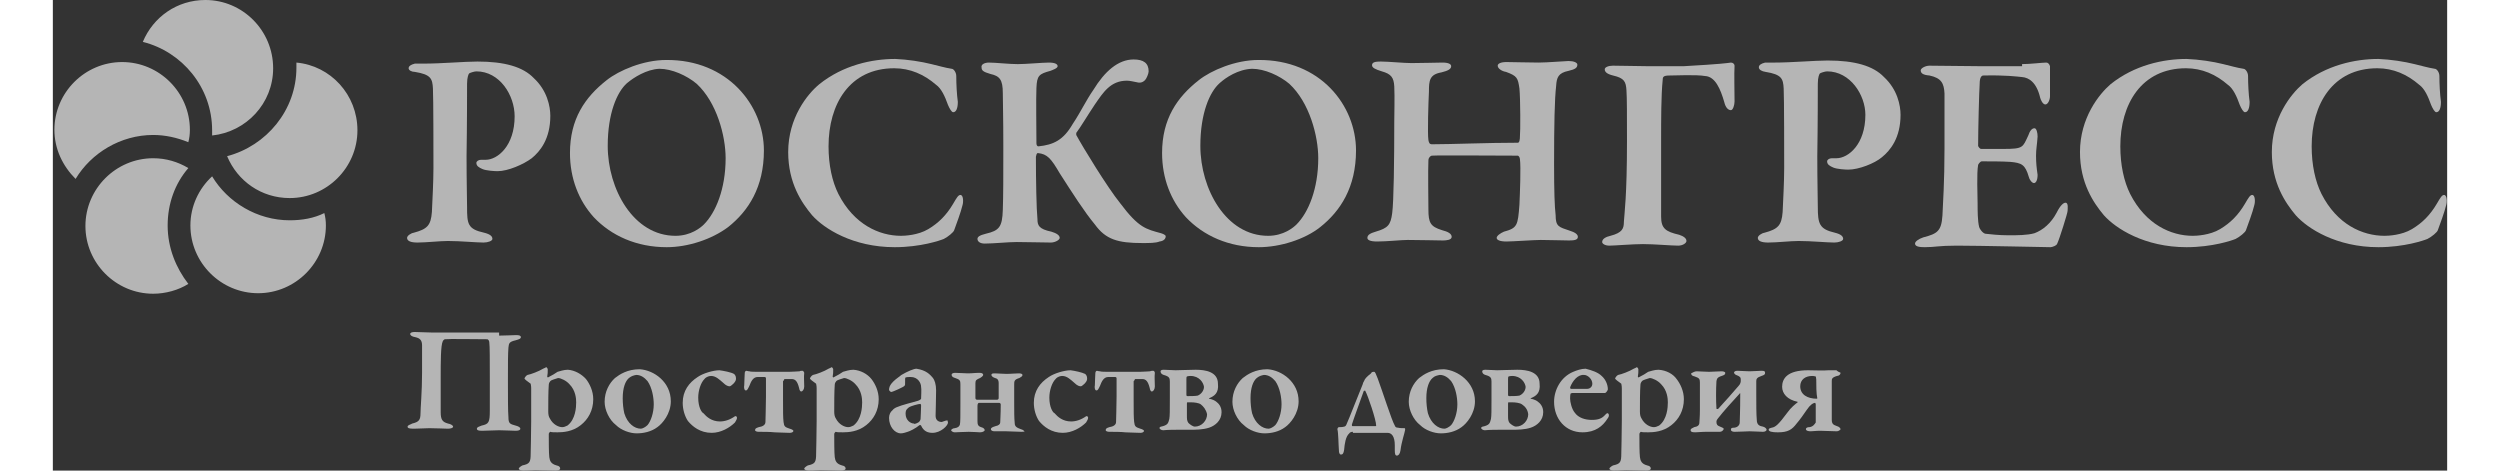 <?xml version="1.0" encoding="utf-8"?>
<!-- Generator: Adobe Illustrator 25.4.1, SVG Export Plug-In . SVG Version: 6.00 Build 0)  -->
<svg version="1.1" id="Слой_1" xmlns="http://www.w3.org/2000/svg" xmlns:xlink="http://www.w3.org/1999/xlink" x="0px" y="0px"
	 viewBox="0 0 463 91" style="enable-background:new 0 0 463 91;" width="170px" height="32px" fill="white" xml:space="preserve">
<rect x="0" y="0" width="463" height="91" fill="#333333" stroke="none"/>
<g opacity="0.64">
	<path d="M0.3,25.1C0.3,17.9,6.2,12,13.4,12c7.2,0,13.1,5.9,13.1,13.1c0,0.9-0.1,1.6-0.3,2.4c-2.2-0.9-4.5-1.4-6.8-1.4
		c-6.3,0-12,3.5-15,8.5C1.9,32.1,0.3,28.8,0.3,25.1z M22.2,43.6c0-4.2,1.4-8.1,4-11.1c-2-1.2-4.3-1.9-6.8-1.9
		c-7.2,0-13.1,5.9-13.1,13.1c0,7.2,5.9,13.1,13.1,13.1c2.4,0,4.9-0.7,6.8-1.9C23.8,51.8,22.2,47.9,22.2,43.6z M45.8,42.6
		c-6.3,0-12-3.5-15-8.5c-2.6,2.4-4.2,5.8-4.2,9.5c0,7.2,5.9,13.1,13.1,13.1c7.2,0,13.1-5.9,13.1-13.1c0-0.9-0.1-1.6-0.3-2.4
		C50.5,42.2,48.2,42.6,45.8,42.6z M47.1,12.1c0,0.3,0,0.7,0,1c0,8.2-5.8,15.1-13.4,17.1c2,4.8,6.6,8.1,12.1,8.1
		c7.2,0,13.1-5.9,13.1-13.1C58.9,18.3,53.7,12.7,47.1,12.1z M29.5,0c-5.5,0-10.1,3.3-12.1,8.1c7.6,1.9,13.4,8.8,13.4,17.1
		c0,0.3,0,0.7,0,1c6.6-0.7,11.8-6.2,11.8-13C42.6,5.9,36.7,0,29.5,0z"/>
	<path d="M81.9,13.8c-0.4,0-1.3,0.3-1.4,0.4c-0.1,0.1-0.4,0.7-0.4,2c0,1.2,0,7.8-0.1,14c0,4.9,0.1,8.5,0.1,9.8c0,3.3,0.1,4.3,3.3,5
		c1.2,0.3,1.6,0.7,1.6,1.2c0,0.4-0.9,0.7-1.7,0.7c-1.4,0-4.5-0.3-6.9-0.3c-1.6,0-4.2,0.3-5.9,0.3c-1.3,0-2-0.3-2-0.9
		c0-0.4,0.7-0.9,1.3-1c2.6-0.7,3.3-1.4,3.5-4c0.1-2.2,0.3-5.8,0.3-8.5c0-1.7,0-14-0.1-15.4c-0.1-1.9-0.4-2.7-3.5-3.2
		c-0.6,0-1.2-0.3-1.2-0.7c0-0.4,0.4-0.7,1.2-0.9c0.3,0,1.3,0,1.7,0c3.5,0,7.9-0.4,10.4-0.4c5.2,0,8.8,1,10.9,3.2
		c2.6,2.4,3.2,5.5,3.2,7.3c0,4.5-2,6.9-3.6,8.2C91,31.8,88,33.1,86,33.1c-0.6,0-2.2-0.1-2.9-0.4c-0.7-0.3-1.2-0.6-1.2-1.2
		c0-0.3,0.4-0.6,0.9-0.6c0.4,0,0.6,0,0.9,0c2.3,0,5.6-2.7,5.6-8.4C89.3,18.4,86.4,13.8,81.9,13.8z"/>
	<path d="M137.5,29.1c0,7.1-3,11.7-6.9,14.8c-3.2,2.4-7.8,3.9-11.9,3.9c-5.8,0-10.7-2.2-14.1-5.8c-2.9-3.2-4.6-7.5-4.6-12.4
		c0-6.6,2.9-10.8,7.1-14.1c2.4-1.9,7.1-3.9,11.5-3.9C130.5,11.5,137.5,20.4,137.5,29.1z M111,16.1c-1.9,1.7-3.7,5.8-3.7,12.1
		c0,8.4,5,17.4,13.1,17.4c3,0,4.9-1.6,5.5-2.2c2.3-2.3,4.2-6.9,4.2-12.8c0-4.3-1.7-10.8-5.6-14.4c-1.9-1.6-4.8-2.9-7.2-2.9
		C114.8,13.4,112.3,15,111,16.1z"/>
	<path d="M169.9,12.4c1.3,0.3,2.6,0.7,3.9,0.9c0.4,0,0.9,0.7,0.9,1.4c0,1.6,0.1,3.5,0.3,5c0,1.2-0.3,2-0.9,2c-0.3,0-0.7-0.7-1-1.4
		c-0.6-1.7-1.3-3.2-2.3-3.9c-2.3-2-5-3.2-8.1-3.2c-8.6,0-12.7,6.9-12.7,15.1c0,3.6,0.7,6.8,1.9,9.2c3,5.9,7.9,8.1,12.1,8.1
		c0.7,0,3.3-0.1,5.3-1.3c2-1.2,3.5-2.7,4.8-4.9c0.7-1.2,1-1.7,1.4-1.7c0.6,0,0.6,1.4,0.4,2c-0.3,1.3-1.2,3.7-1.6,4.8
		c-0.1,0.4-1.2,1.3-2,1.7c-0.7,0.3-4.5,1.6-9.5,1.6c-8.1,0-13.7-3.6-16-6.2c-2-2.4-4.6-6.2-4.6-12.2c0-6.6,3.7-11.2,6-13.1
		c4.6-3.7,10.2-4.9,14.7-4.9C165.3,11.5,167.9,11.9,169.9,12.4z"/>
	<path d="M181,12.1c1.3,0,3.9,0.3,5.6,0.3c1.6,0,4.8-0.3,6-0.3c1.2,0,1.7,0.3,1.7,0.7c0,0.4-0.9,0.7-1.4,0.9
		c-2.2,0.6-2.6,0.9-2.7,3.3c-0.1,2,0,8.1,0,10.7c0,0.3,0.1,0.6,0.4,0.6c2.9-0.3,4.8-1.2,6.6-4.3c1.6-2.4,2.6-4.6,4-6.6
		c2.2-3.6,4.8-5.9,7.8-5.9c1.9,0,2.9,0.7,2.9,2.3c0,0.4-0.4,1.4-0.7,1.7c-0.4,0.4-0.9,0.6-1.6,0.4c-0.6-0.1-1.3-0.3-1.9-0.3
		c-3.2,0-4.6,2.3-6.2,4.6c-1.6,2.4-2.7,4.3-3.6,5.5c0,0.1,0,0.3,0,0.4c1.3,2.4,6,10.1,8.5,13.2c3.6,4.8,5,5,7.9,5.8
		c0.3,0.1,0.9,0.3,0.9,0.6c0,0.4-0.3,0.9-1.2,1c-0.7,0.3-2,0.3-3.3,0.3c-4.8,0-7.1-0.7-9.2-3.6c-2-2.4-4.3-6-6.8-9.9
		c-1.7-2.9-2.4-3.7-4.2-3.9c-0.3,0-0.3,0.4-0.4,0.7c0,4.5,0.1,10.1,0.3,12.1c0,1.2,0.3,1.9,2.7,2.4c1,0.3,1.6,0.7,1.6,1.2
		c0,0.4-0.9,0.9-1.7,0.9c-1.2,0-4.9-0.1-6.6-0.1c-1.7,0-4.5,0.3-6.2,0.3c-0.9,0-1.4-0.4-1.4-0.9c0-0.4,0.4-0.7,1.6-1
		c2.6-0.6,3.2-1.3,3.3-4.6c0.1-2.7,0.1-6.5,0.1-12.2c0-6.3-0.1-8.4-0.1-10.4c0-2.6-0.6-3.3-2.4-3.7c-1.4-0.4-1.7-0.7-1.7-1.2
		C179.4,12.4,180.3,12.1,181,12.1z"/>
	<path d="M252,29.1c0,7.1-3,11.7-6.9,14.8c-3,2.4-7.8,3.9-11.9,3.9c-5.8,0-10.7-2.2-14.1-5.8c-2.9-3.2-4.6-7.5-4.6-12.4
		c0-6.6,2.9-10.8,7.1-14.1c2.4-1.9,7.1-3.9,11.5-3.9C245.1,11.5,252,20.4,252,29.1z M225.6,16.1c-1.9,1.7-3.7,5.8-3.7,12.1
		c0,8.4,5,17.4,13.1,17.4c3,0,4.9-1.6,5.5-2.2c2.3-2.3,4.2-6.9,4.2-12.8c0-4.3-1.7-10.8-5.6-14.4c-1.9-1.6-4.8-2.9-7.2-2.9
		C229.2,13.4,226.8,15,225.6,16.1z"/>
	<path d="M266.7,27.9c3.7,0,10.8-0.3,16.6-0.3c0.3,0,0.4-0.6,0.4-1.3c0.1-0.7,0.1-7.1-0.1-9.2c-0.3-2-0.4-2.4-2.6-3.2
		c-0.7-0.1-1.6-0.6-1.6-1.2c0-0.4,0.6-0.7,1.7-0.7c0.7,0,4.8,0.1,6.2,0.1c1.7,0,5.2-0.3,5.8-0.3c1,0,1.7,0.3,1.7,0.7
		c0,0.6-0.4,0.9-1.7,1.2c-2,0.4-2.3,1.3-2.4,2.9c-0.3,2.6-0.4,7.5-0.4,15.1c0,5.3,0.1,8.2,0.3,9.9c0,2.2,0.6,2.3,2.7,3
		c1,0.3,1.6,0.7,1.6,1.2c0,0.6-0.7,0.7-1.7,0.7c-0.9,0-3.9-0.1-5.5-0.1c-1.2,0-5.5,0.3-6.6,0.3c-1.3,0-1.9-0.3-1.9-0.7
		c0-0.4,0.7-0.9,1.4-1.2c2.6-0.7,2.7-1.2,3-5.2c0.1-2.2,0.3-7.3,0.1-8.8c0-0.4-0.3-0.7-0.4-0.7c-4.3,0-15.4-0.1-16.6,0
		c-0.3,0-0.7,0.4-0.7,0.9c-0.1,2,0,7.8,0,9.5c0,2.6,0.4,3.3,2.6,4c1.2,0.3,1.9,0.7,1.9,1.3c0,0.6-1,0.7-1.7,0.7
		c-0.4,0-4.9-0.1-6.8-0.1c-1.3,0-4,0.3-5.9,0.3c-1.4,0-1.9-0.3-1.9-0.7c0-0.6,0.6-0.9,1.6-1.2c2.4-0.7,2.9-1.3,3.2-3.6
		c0.3-2.2,0.4-10.2,0.4-17.7c0-1.6,0.1-4.6,0-6.8c-0.1-1.7-0.6-2.4-2.4-2.9c-1.3-0.4-1.9-0.7-1.9-1.2c0-0.6,0.7-0.7,1.7-0.7
		c1.4,0,4.5,0.3,5.9,0.3c2.3,0,4.8-0.1,6-0.1c1.2,0,1.7,0.3,1.7,0.7c0,0.6-0.7,0.9-1.9,1.2c-2.3,0.4-2.4,1.6-2.4,3.7
		c-0.1,2-0.3,8.2-0.1,9.4C266.1,27.6,266.2,27.9,266.7,27.9z"/>
	<path d="M324.5,12.1c0.4,0,0.7,0.3,0.7,0.6c-0.1,1.6,0,5,0,6.9c0,0.7-0.3,1.7-0.7,1.7c-0.4,0-1-0.3-1.3-1.6c-0.7-2.4-1.7-4.9-3.7-5
		c-1.7-0.3-5.8-0.1-6.9-0.1c-1.2,0-1.3,0.3-1.3,0.9c-0.3,2.9-0.3,7.8-0.3,11.4c0,3.7,0,11.1,0,15c0,2.3,0.9,2.9,3.5,3.5
		c0.9,0.3,1.4,0.7,1.4,1.2c0,0.4-0.7,0.9-1.6,0.9c-1.3,0-4.6-0.3-6.8-0.3c-2,0-5.5,0.3-6.5,0.3c-0.9,0-1.4-0.4-1.4-0.7
		c0-0.6,0.7-1,1.6-1.2c2.3-0.6,2.6-1.4,2.6-2.7c0.1-1.7,0.6-4.9,0.6-15.6c0-5,0-8.4-0.1-9.8c-0.1-1.7-0.4-2.4-2.6-2.9
		c-1.2-0.3-1.6-0.7-1.6-1.2c0-0.4,0.7-0.7,1.6-0.7c2.4,0,4.5,0.1,6.6,0.1s4.8,0,7.1,0C322.5,12.4,323.8,12.2,324.5,12.1z"/>
	<path d="M343.1,13.8c-0.4,0-1.3,0.3-1.4,0.4s-0.4,0.7-0.4,2c0,1.2,0,7.8-0.1,14c0,4.9,0.1,8.5,0.1,9.8c0,3.3,0.3,4.3,3.3,5
		c1.2,0.3,1.6,0.7,1.6,1.2c0,0.4-0.9,0.7-1.7,0.7c-1.4,0-4.5-0.3-6.9-0.3c-1.6,0-4.2,0.3-5.9,0.3c-1.3,0-2-0.3-2-0.9
		c0-0.4,0.7-0.9,1.3-1c2.6-0.7,3.3-1.4,3.5-4c0.1-2.2,0.3-5.8,0.3-8.5c0-1.7,0-14-0.1-15.4c-0.1-1.9-0.4-2.7-3.5-3.2
		c-0.7-0.1-1.3-0.4-1.3-0.9c0-0.4,0.4-0.7,1.2-0.9c0.3,0,1.3,0,1.7,0c3.5,0,7.9-0.4,10.4-0.4c5.2,0,8.8,1,10.9,3.2
		c2.6,2.4,3.2,5.5,3.2,7.3c0,4.5-2,6.9-3.6,8.2c-1.4,1.2-4.5,2.4-6.5,2.4c-0.6,0-2.2-0.1-2.9-0.4c-0.7-0.3-1.2-0.6-1.2-1.2
		c0-0.3,0.4-0.6,0.9-0.6c0.4,0,0.6,0,0.9,0c2.3,0,5.6-2.7,5.6-8.4C350.5,18.4,347.6,13.8,343.1,13.8z"/>
	<path d="M380.7,12.4c1.7,0,4-0.3,4.8-0.3c0.3,0,0.6,0.3,0.7,0.7c0,1,0,4.8,0,5.8c0,0.7-0.4,1.6-0.9,1.6s-0.9-0.9-1-1.3
		c-0.7-3-2.2-3.9-3.5-4c-1-0.1-3.3-0.4-7.5-0.3c-0.3,0-0.7,0.3-0.7,1.6c-0.1,1.3-0.3,8.9-0.3,12c0,0.1,0.3,0.6,0.6,0.6h4.3
		c3.9,0,3.7-0.3,4.8-2.6c0.3-0.9,0.7-1.4,1.2-1.4c0.4,0,0.6,0.9,0.6,1.6c-0.1,1.6-0.3,2.4-0.3,3.7c0,1.4,0.1,2.3,0.3,3.7
		c0,1-0.3,1.6-0.7,1.6c-0.4,0-0.9-0.7-1-1.2c-0.7-2.4-1.4-2.7-3.6-2.9c-1.7-0.1-3.7-0.1-5.5-0.1c-0.3,0-0.7,0.6-0.7,0.7
		c-0.3,1.6-0.1,5.8-0.1,7.5c0,1.3,0,3.3,0.3,4.5c0.1,0.4,0.7,1.2,1.2,1.3c0.9,0.1,2.6,0.3,4.5,0.3c1.6,0,3.6,0,5-0.4
		c1.6-0.6,3.2-1.9,4.3-4c0.7-1.4,1.3-1.9,1.7-1.9c0.6,0,0.4,1.2,0.4,1.6c0,0.4-1.6,5.5-2,6.3c-0.1,0.4-1,0.7-1.3,0.7
		c-0.6,0-14-0.3-18.1-0.3c-3.6,0-4.2,0.3-6.2,0.3c-1,0-1.9-0.1-1.9-0.7c0-0.4,0.7-0.9,1.6-1.2c2.7-0.7,3.5-1.2,3.7-4.2
		c0.1-2.3,0.4-6.5,0.4-13.1c0-6.5,0-8.9,0-10.5c-0.1-2-0.6-3-2.9-3.5c-1.2-0.1-1.7-0.4-1.7-1c0-0.4,0.9-0.9,1.7-0.9
		c2.6,0,7.1,0.1,9.8,0.1h8.1V12.4z"/>
	<path d="M419.7,12.4c1.3,0.3,2.6,0.7,3.9,0.9c0.4,0,0.9,0.7,0.9,1.4c0,1.6,0.1,3.5,0.3,5c0,1.2-0.3,2-0.9,2c-0.3,0-0.7-0.7-1-1.4
		c-0.6-1.7-1.3-3.2-2.3-3.9c-2.3-2-5-3.2-8.1-3.2c-8.6,0-12.7,6.9-12.7,15.1c0,3.6,0.7,6.8,1.9,9.2c3,5.9,7.9,8.1,12.1,8.1
		c0.7,0,3.3-0.1,5.3-1.3c2-1.2,3.5-2.7,4.8-4.9c0.7-1.2,1-1.7,1.4-1.7c0.6,0,0.6,1.4,0.4,2c-0.3,1.3-1.2,3.7-1.6,4.8
		c-0.1,0.4-1.2,1.3-2,1.7c-0.7,0.3-4.5,1.6-9.5,1.6c-8.1,0-13.7-3.6-16-6.2c-2-2.4-4.6-6.2-4.6-12.2c0-6.6,3.7-11.2,5.9-13.1
		c4.6-3.7,10.2-4.9,14.7-4.9C415.1,11.5,417.7,11.9,419.7,12.4z"/>
	<path d="M456.7,12.4c1.3,0.3,2.6,0.7,3.9,0.9c0.4,0,0.9,0.7,0.9,1.4c0,1.6,0.1,3.5,0.3,5c0,1.2-0.3,2-0.9,2c-0.3,0-0.7-0.7-1-1.4
		c-0.6-1.7-1.3-3.2-2.3-3.9c-2.3-2-5-3.2-8.1-3.2c-8.6,0-12.7,6.9-12.7,15.1c0,3.6,0.7,6.8,1.9,9.2c3,5.9,7.9,8.1,12.2,8.1
		c0.7,0,3.3-0.1,5.3-1.3c2-1.2,3.5-2.7,4.8-4.9c0.7-1.2,1-1.7,1.4-1.7c0.6,0,0.6,1.4,0.4,2c-0.3,1.3-1.2,3.7-1.6,4.8
		c-0.1,0.4-1.2,1.3-2,1.7c-0.7,0.3-4.5,1.6-9.5,1.6c-8.1,0-13.7-3.6-16-6.2c-2-2.4-4.6-6.2-4.6-12.2c0-6.6,3.7-11.2,5.9-13.1
		c4.6-3.7,10.2-4.9,14.7-4.9C452.1,11.5,454.7,11.9,456.7,12.4z"/>
	<path d="M86.3,64.9c1,0,2.9-0.1,3.3-0.1c0.6,0,0.9,0.1,0.9,0.4s-0.3,0.4-1,0.6c-1.3,0.3-1.3,0.6-1.4,1.4c-0.1,1.2-0.1,3.2-0.1,6.2
		c0,2.9,0,6.3,0.1,7.3c0,1.2,0.3,1.3,1.4,1.6c0.4,0.1,0.9,0.3,0.9,0.6s-0.4,0.4-0.9,0.4c-0.4,0-2.3-0.1-3.2-0.1
		c-0.7,0-2.7,0.1-3.3,0.1c-0.7,0-1-0.1-1-0.4s0.4-0.4,0.9-0.6c1.4-0.3,1.6-0.6,1.6-2.9c0-0.6,0-3.6,0-6.6c0-3.2,0-5.9-0.1-6.6
		c0-0.4-0.3-0.6-0.4-0.6c-2.2,0-7.5-0.1-8.2,0c-0.1,0-0.4,0.3-0.4,0.4C75,66.8,75,70,75,73.1c0,3,0,5.9,0,6.6c0,1.4,0.3,1.9,1.4,2.2
		c0.6,0.1,1,0.4,1,0.6c0,0.3-0.6,0.4-1,0.4c-0.1,0-2.6-0.1-3.6-0.1c-0.7,0-2.2,0.1-3,0.1c-0.9,0-1.2-0.1-1.2-0.4
		c0-0.3,0.6-0.4,0.9-0.6c1.3-0.3,1.6-0.7,1.6-2c0-1,0.3-4.2,0.3-7.8c0-2.4,0-4.2,0-5.3c0-1-0.4-1.4-1.3-1.6c-0.7-0.1-1-0.4-1-0.6
		c0-0.3,0.4-0.4,0.9-0.4c0.7,0,2.4,0.1,3.2,0.1h13.1V64.9z"/>
	<path d="M103.1,73.3c0.7,0.9,1.4,2.3,1.4,3.9c0,2.2-1,3.9-2.4,5c-1.6,1.3-3.5,1.4-4.5,1.4c-0.6,0-1.2,0-1.4-0.1
		c-0.1,0-0.3,0.3-0.3,0.4c0,1.3,0,3.7,0.1,4.5c0.1,0.7,0.3,1.3,1.4,1.6c0.6,0.1,0.7,0.4,0.7,0.6c0,0.3-0.4,0.4-0.9,0.4
		c-0.9,0-2.9-0.1-3.9-0.1c-0.7,0-1.2,0.1-2.3,0.1c-0.4,0-0.9-0.1-0.9-0.4c0-0.1,0.3-0.4,0.7-0.6c1.4-0.3,1.6-0.6,1.6-2.3
		c0-1,0.1-3.3,0.1-6.3c0-2,0-5.2,0-6.3c0-0.6-0.1-0.7-0.1-0.9c-0.6-0.4-1.2-0.9-1.2-1s0.3-0.6,0.6-0.7c0.6-0.1,2.2-0.7,3-1.2
		c0.3-0.1,0.6-0.3,0.6-0.3c0.1,0,0.3,0.3,0.3,0.4c0,0.6,0,0.9-0.1,1.4c0,0.1,0.1,0.3,0.3,0.1c0.6-0.3,1.3-0.7,1.7-1
		c0.4-0.1,1.2-0.4,2-0.4C100.9,71.6,102.2,72.3,103.1,73.3z M96.2,73.7c-0.1,0.1-0.3,0.4-0.3,0.7c-0.1,1.3-0.1,3.6-0.1,5.2
		c0,0.6,0.1,1,0.3,1.3c0.6,1.2,1.7,1.7,2.4,1.7c0.3,0,0.6-0.1,1-0.3c1.6-1.2,1.7-3.6,1.7-4.5c0-0.7-0.1-2.3-1.3-3.5
		c-0.6-0.7-1.7-1.2-2.2-1.2C97.2,73.3,96.5,73.4,96.2,73.7z"/>
	<path d="M119.5,77.6c0,2.4-1.6,4.3-2.6,5c-1.2,0.9-2.7,1.2-4,1.2c-1.3,0-3-0.6-4-1.6c-1.3-1-2.2-2.9-2.2-4.5c0-2,0.9-3.6,2-4.6
		c0.9-0.7,2.4-1.7,4.8-1.7C116.3,71.6,119.5,73.9,119.5,77.6z M111.4,73.1c-0.7,0.6-1.2,1.9-1.2,3.9c0,1,0.1,2,0.3,2.9
		c0.6,2,2,3,3.2,3c0.3,0,0.9-0.3,1.3-0.7c0.6-0.7,1.2-2.3,1.2-4c0-1.3-0.3-3.2-1.2-4.5c-0.6-0.7-1.3-1.2-2.2-1.2
		C112.3,72.6,111.9,72.7,111.4,73.1z"/>
	<path d="M131.7,72.3c0.4,0.3,0.4,0.7,0.4,1c0,0.6-1,1.4-1.2,1.4c-0.3,0-0.7-0.1-1.3-0.7c-0.7-0.6-1.4-1.3-2.3-1.3
		c-0.3,0-0.9,0.1-1.3,0.6c-0.7,0.7-1.2,2.2-1.2,3.6c0,1.9,0.7,2.9,1,3c0.6,0.7,1.6,1.6,3.2,1.6c0.9,0,1.9-0.3,2.9-1
		c0.1-0.1,0.4,0,0.4,0.3c0,0.3-0.3,0.7-0.4,0.9c-1,1-2.7,2-4.5,2c-2.2,0-3.7-1.2-4.6-2.3c-0.6-0.9-1-2.2-1-3.5c0-2.3,1.2-3.9,2.9-5
		c1-0.7,3-1.3,4.2-1.3C129.7,71.7,131.2,72,131.7,72.3z"/>
	<path d="M136.5,83.5c-0.3,0-0.7-0.1-0.7-0.3c0-0.3,0.1-0.4,0.7-0.6c0.7-0.1,1.3-0.4,1.3-1c0-0.9,0.1-2.7,0.1-4.9c0-1.6,0-2.7,0-3.5
		c0-0.1,0-0.3-0.3-0.3c-0.4,0-1.2,0-1.3,0c-0.9,0-1.3,0.9-1.6,1.7c-0.3,0.6-0.4,0.9-0.7,0.9s-0.4-0.6-0.3-1c0-1,0.1-1.9,0.1-2.4
		c0-0.1,0.1-0.4,0.3-0.4s0.3,0.1,0.6,0.1c0.1,0.1,1.2,0.1,1.9,0.1h5.8c0.7,0,1.7-0.1,2-0.1c0.1-0.1,0.4-0.1,0.6-0.1
		c0.1,0,0.3,0.3,0.3,0.4c-0.1,0.9,0,1.6,0,2.6c0,0.6-0.3,1-0.6,1c-0.1,0-0.3-0.1-0.4-0.7c-0.3-1.2-0.7-1.7-1.4-1.7
		c-0.6,0-1.3,0-1.4,0s-0.1,0.3-0.3,0.4c0,0.9,0,2.3,0,3.7c0,2.2,0,3.3,0.1,4.2c0.1,0.9,0.3,1,1.2,1.3c0.4,0.1,0.7,0.3,0.7,0.4
		c0,0.3-0.4,0.4-0.7,0.4c-1,0-2.2-0.1-2.9-0.1C138.7,83.5,137.4,83.5,136.5,83.5z"/>
	<path d="M158.3,73.3c0.7,0.9,1.4,2.3,1.4,3.9c0,2.2-1,3.9-2.4,5c-1.6,1.3-3.5,1.4-4.5,1.4c-0.6,0-1.2,0-1.4-0.1
		c-0.1,0-0.3,0.3-0.3,0.4c0,1.3,0,3.7,0.1,4.5c0.1,0.7,0.3,1.3,1.4,1.6c0.6,0.1,0.7,0.4,0.7,0.6c0,0.3-0.4,0.4-0.9,0.4
		c-0.9,0-2.9-0.1-3.9-0.1c-0.7,0-1.2,0.1-2.3,0.1c-0.4,0-0.9-0.1-0.9-0.4c0-0.1,0.3-0.4,0.7-0.6c1.4-0.3,1.6-0.6,1.6-2.3
		c0-1,0.1-3.3,0.1-6.3c0-2,0-5.2,0-6.3c0-0.6-0.1-0.7-0.1-0.9c-0.6-0.4-1.2-0.9-1.2-1s0.3-0.6,0.6-0.7c0.6-0.1,2.2-0.7,3-1.2
		c0.3-0.1,0.6-0.3,0.6-0.3c0.1,0,0.3,0.3,0.3,0.4c0,0.6,0,0.9-0.1,1.4c0,0.1,0.1,0.3,0.3,0.1c0.6-0.3,1.3-0.7,1.7-1
		c0.4-0.1,1.2-0.4,2-0.4C156.2,71.6,157.5,72.3,158.3,73.3z M151.5,73.7c-0.1,0.1-0.3,0.4-0.3,0.7c-0.1,1.3-0.1,3.6-0.1,5.2
		c0,0.6,0.1,1,0.3,1.3c0.6,1.2,1.7,1.7,2.4,1.7c0.3,0,0.6-0.1,1-0.3c1.6-1.2,1.7-3.6,1.7-4.5c0-0.7-0.1-2.3-1.3-3.5
		c-0.6-0.7-1.7-1.2-2.2-1.2C152.5,73.3,151.8,73.4,151.5,73.7z"/>
	<path d="M170.2,73.1c0.3,0.4,0.6,1.2,0.6,2.4c0,1.2-0.1,4.6-0.1,4.9c0,0.9,0.6,1.2,1.2,1.2c0.1,0,0.7-0.3,1-0.3c0.1,0,0.1,0,0.1,0
		c0,0.1,0.1,0.3,0.1,0.4c0,0.6-1.4,2-3,2c-0.9,0-1.7-0.3-2.2-1.4c0-0.1-0.1-0.1-0.3-0.1c-0.7,0.6-1.9,1.2-2.3,1.3
		c-0.3,0.1-0.9,0.3-1.3,0.3c-1.2,0-2.3-1.3-2.3-3c0-0.6,0.3-1.2,0.6-1.4c0.3-0.4,0.7-0.6,1-0.7c0.6-0.3,3.3-1,4-1.2
		c0.3-0.1,0.6-0.3,0.6-0.4c0-0.3,0.1-1.9,0-2.3c0-0.7-0.6-1.9-2-1.9c-0.4,0-0.7,0-1,0.1c-0.1,0-0.1,0.3-0.1,1.3c0,0.1,0,0.1-0.1,0.3
		s-2.3,1.2-2.6,1.2c-0.1,0-0.4-0.3-0.4-0.4c0-0.9,0.6-1.6,2.4-2.9c1.2-0.7,2.4-1.2,2.9-1.2C168.9,71.6,169.6,72.4,170.2,73.1z
		 M167.5,81.6c0.1-0.1,0.3-0.4,0.3-0.6c0-0.4,0.1-1.6,0.1-2.6c0-0.1-0.1-0.3-0.1-0.3c-0.4,0-1.9,0.4-2.3,0.7
		c-0.3,0.3-0.6,0.4-0.6,1.2c0,1.3,1,1.9,1.6,1.9C166.6,82.1,167.2,81.8,167.5,81.6z"/>
	<path d="M187.3,83.5c-0.7,0-2.2-0.1-2.9-0.1s-1.6,0-2.3,0c-0.3,0-0.7-0.1-0.7-0.4s0.3-0.4,0.9-0.6c0.6-0.1,0.9-0.4,0.9-0.7
		c0-0.4,0.1-1.6,0.1-3.5c0-0.1-0.1-0.3-0.3-0.3h-3.9c-0.1,0-0.3,0.1-0.3,0.6c0,0.4,0,2,0,2.9c0,0.7,0.1,1,0.7,1.2
		c0.4,0.1,0.7,0.3,0.7,0.6c0,0.1-0.3,0.4-0.9,0.4c-0.1,0-1.4-0.1-2.2-0.1c-1,0-2.2,0.1-2.7,0.1c-0.4,0-0.7-0.3-0.7-0.4
		c0-0.1,0.3-0.4,0.7-0.4c0.7-0.1,0.9-0.4,1-0.7c0.1-0.4,0.1-1.7,0.1-3.9s0-3.5,0-3.9c0-0.7-0.1-0.9-1-1.2c-0.4-0.1-0.7-0.3-0.7-0.6
		c0-0.3,0.3-0.4,0.7-0.4c0.7,0,1.9,0.1,2.4,0.1c1,0,1.3-0.1,2.3-0.1c0.4,0,0.7,0.1,0.7,0.4c0,0.1-0.1,0.3-0.6,0.6
		c-0.7,0.3-0.9,0.4-0.9,1c0,0.9,0,2.6,0,2.9c0,0.1,0.1,0.3,0.3,0.3h3.9c0.1,0,0.3-0.1,0.3-0.3c0-0.7,0-2.6,0-2.9
		c0-0.7-0.3-0.9-0.7-1c-0.3-0.1-0.7-0.3-0.7-0.6c0-0.3,0.3-0.3,0.7-0.3c0.6,0,1.4,0.1,2.2,0.1c1,0,1.6-0.1,2.4-0.1
		c0.4,0,0.7,0.1,0.7,0.3c0,0.3-0.3,0.4-0.6,0.6c-1,0.3-1,0.6-1,1.3c0,0.3,0,1.9,0,3.5c0,1.6,0,3,0.1,3.9c0,0.7,0.4,0.9,1.2,1.2
		c0.4,0.1,0.7,0.3,0.7,0.6C188,83.4,187.6,83.5,187.3,83.5z"/>
	<path d="M199.6,72.3c0.4,0.3,0.4,0.7,0.4,1c0,0.6-1,1.4-1.2,1.4c-0.3,0-0.7-0.1-1.3-0.7c-0.7-0.6-1.4-1.3-2.3-1.3
		c-0.3,0-0.9,0.1-1.3,0.6c-0.7,0.7-1.2,2.2-1.2,3.6c0,1.9,0.7,2.9,1,3c0.6,0.7,1.6,1.6,3.2,1.6c0.9,0,1.9-0.3,2.9-1
		c0.1-0.1,0.4,0,0.4,0.3c0,0.3-0.3,0.7-0.4,0.9c-1,1-2.7,2-4.5,2c-2.2,0-3.7-1.2-4.6-2.3c-0.6-0.9-1-2.2-1-3.5c0-2.3,1.2-3.9,2.9-5
		c1-0.7,3-1.3,4.2-1.3C197.6,71.7,199,72,199.6,72.3z"/>
	<path d="M204.3,83.5c-0.3,0-0.7-0.1-0.7-0.3c0-0.3,0.1-0.4,0.7-0.6c0.7-0.1,1.3-0.4,1.3-1c0-0.9,0.1-2.7,0.1-4.9c0-1.6,0-2.7,0-3.5
		c0-0.1,0-0.3-0.3-0.3c-0.4,0-1.2,0-1.3,0c-0.9,0-1.3,0.9-1.6,1.7c-0.3,0.6-0.4,0.9-0.7,0.9c-0.3,0-0.4-0.6-0.3-1
		c0-1,0.1-1.9,0.1-2.4c0-0.1,0.1-0.4,0.3-0.4c0.1,0,0.3,0.1,0.6,0.1c0.1,0.1,1.2,0.1,1.9,0.1h5.8c0.7,0,1.7-0.1,2-0.1
		c0.1-0.1,0.4-0.1,0.6-0.1s0.3,0.3,0.3,0.4c-0.1,0.9,0,1.6,0,2.6c0,0.6-0.3,1-0.6,1c-0.1,0-0.3-0.1-0.4-0.7
		c-0.3-1.2-0.7-1.7-1.4-1.7c-0.6,0-1.3,0-1.4,0s-0.1,0.3-0.3,0.4c0,0.9,0,2.3,0,3.7c0,2.2,0,3.3,0.1,4.2c0.1,0.9,0.3,1,1.2,1.3
		c0.4,0.1,0.7,0.3,0.7,0.4c0,0.3-0.4,0.4-0.7,0.4c-1,0-2.2-0.1-2.9-0.1C206.5,83.5,205.3,83.5,204.3,83.5z"/>
	<path d="M223.6,77c-0.1,0,0,0.1,0,0.1c0.6,0.1,1.2,0.4,1.4,0.6c0.4,0.3,1,0.9,1,2c0,1.6-1.2,2.6-2.4,3c-1.2,0.4-2.6,0.4-3.7,0.4
		c-0.6,0-1.3,0-2,0c-1,0-2.2,0-3.2,0.1c-0.4,0-0.7-0.3-0.7-0.4c0-0.3,0.3-0.3,0.7-0.4c1-0.3,1-0.7,1.2-1.4c0.1-0.6,0.1-1.6,0.1-3.9
		c0-1.2,0-2.2,0-3.3c0-0.7-0.1-1-1.2-1.3c-0.3-0.1-0.6-0.3-0.6-0.7c0-0.1,0.1-0.3,0.6-0.3c0.6,0,1.7,0.1,2.3,0.1
		c0.6,0,3-0.1,3.9-0.1c1.9,0,4.3,0.4,4.3,2.7C225.5,76,224.6,76.6,223.6,77z M220,72.7c-0.4,0-0.7,0.1-0.7,0.1
		c-0.1,0.1-0.1,0.3-0.1,0.6c0,0.4,0,2.4,0,2.9c0,0.3,0.1,0.3,0.3,0.3c0.4,0,1.4,0,1.9-0.1c0.7-0.3,1.2-1,1.2-1.7
		C222.5,74,221.7,72.7,220,72.7z M222,78.2c-0.4-0.3-1.3-0.4-1.9-0.4c-0.3,0-0.6,0-0.7,0s-0.1,0.1-0.1,0.3c0,0.3,0,1.4,0,2.3
		c0,0.6,0,1,0.3,1.4c0.3,0.3,0.9,0.7,1.2,0.7c1.4,0,2.4-1.2,2.4-2.4C223,79.2,222.5,78.6,222,78.2z"/>
	<path d="M240.9,77.6c0,2.4-1.6,4.3-2.6,5c-1.2,0.9-2.7,1.2-4,1.2c-1.3,0-3-0.6-4-1.6c-1.3-1-2.2-2.9-2.2-4.5c0-2,0.9-3.6,2-4.6
		c0.9-0.7,2.4-1.7,4.8-1.7C237.7,71.6,240.9,73.9,240.9,77.6z M232.8,73.1c-0.7,0.6-1.2,1.9-1.2,3.9c0,1,0.1,2,0.3,2.9
		c0.6,2,2,3,3.2,3c0.3,0,0.9-0.3,1.3-0.7c0.6-0.7,1.2-2.3,1.2-4c0-1.3-0.3-3.2-1.2-4.5c-0.6-0.7-1.3-1.2-2.2-1.2
		C233.7,72.6,233.3,72.7,232.8,73.1z"/>
	<path d="M251.4,83.5c-0.3,0-0.6,0.1-0.7,0.3c-0.7,0.6-0.9,2-1,3.2c-0.1,0.7-0.3,0.9-0.6,0.9c-0.3,0-0.4-0.4-0.4-0.7
		c-0.1-1.2-0.1-3.5-0.3-4.2c0-0.1,0.1-0.4,0.3-0.4c0.3,0,0.7,0,1-0.1c0.1,0,0.3-0.1,0.4-0.3c0.6-1.3,2.2-5.5,3.2-7.9
		c0-0.1,0.1-0.4,0.3-0.7c0.1-0.3,0.4-0.7,1.3-1.4c0.1-0.3,0.4-0.3,0.6-0.3s0.3,0.3,0.7,1.3c0.9,2.4,2.7,8.1,3.3,9.1
		c0.1,0.3,0.3,0.4,0.6,0.4c0.4,0.1,0.9,0.1,1.3,0.1c0.1,0,0.1,0.1,0.1,0.3c-0.1,0.7-0.7,2.3-0.9,4c-0.1,0.7-0.4,1-0.7,1
		c-0.3,0-0.4-0.3-0.4-1c0-0.3,0-0.7,0-1c0-1.7-0.6-2.4-1.4-2.4H251.4z M253.8,75.6c0-0.1-0.1-0.1-0.3,0c-0.6,1.7-2,5.5-2.3,6.5
		c0,0.1,0,0.3,0.1,0.3c0.4,0,4,0,4.5,0c0.1,0,0.1-0.1,0.1-0.1C255.9,81.2,254.3,76.5,253.8,75.6z"/>
	<path d="M275,77.6c0,2.4-1.6,4.3-2.6,5c-1.2,0.9-2.7,1.2-4,1.2c-1.3,0-3-0.6-4-1.6c-1.3-1-2.2-2.9-2.2-4.5c0-2,0.9-3.6,2-4.6
		c0.9-0.7,2.4-1.7,4.8-1.7C271.7,71.6,275,73.9,275,77.6z M266.8,73.1c-0.7,0.6-1.2,1.9-1.2,3.9c0,1,0.1,2,0.3,2.9c0.6,2,2,3,3.2,3
		c0.3,0,0.9-0.3,1.3-0.7c0.6-0.7,1.2-2.3,1.2-4c0-1.3-0.3-3.2-1.2-4.5c-0.6-0.7-1.3-1.2-2.2-1.2C267.7,72.6,267.2,72.7,266.8,73.1z"
		/>
	<path d="M285.8,77c-0.1,0,0,0.1,0,0.1c0.6,0.1,1.2,0.4,1.4,0.6c0.4,0.3,1,0.9,1,2c0,1.6-1.2,2.6-2.4,3c-1.2,0.4-2.6,0.4-3.7,0.4
		c-0.6,0-1.3,0-2,0c-1,0-2.2,0-3.2,0.1c-0.4,0-0.7-0.3-0.7-0.4c0-0.3,0.3-0.3,0.7-0.4c1-0.3,1-0.7,1.2-1.4c0.1-0.6,0.1-1.6,0.1-3.9
		c0-1.2,0-2.2,0-3.3c0-0.7-0.1-1-1.2-1.3c-0.3-0.1-0.6-0.3-0.6-0.7c0-0.1,0.1-0.3,0.6-0.3c0.6,0,1.7,0.1,2.3,0.1
		c0.6,0,3-0.1,3.9-0.1c1.9,0,4.3,0.4,4.3,2.7C287.7,76,286.8,76.6,285.8,77z M282.2,72.7c-0.4,0-0.7,0.1-0.7,0.1
		c-0.1,0.1-0.1,0.3-0.1,0.6c0,0.4,0,2.4,0,2.9c0,0.3,0.1,0.3,0.3,0.3c0.4,0,1.4,0,1.9-0.1c0.7-0.3,1.2-1,1.2-1.7
		C284.7,74,283.9,72.7,282.2,72.7z M284.1,78.2c-0.4-0.3-1.3-0.4-1.9-0.4c-0.3,0-0.6,0-0.7,0c-0.1,0-0.1,0.1-0.1,0.3
		c0,0.3,0,1.4,0,2.3c0,0.6,0,1,0.3,1.4c0.3,0.3,0.9,0.7,1.2,0.7c1.4,0,2.4-1.2,2.4-2.4C285.2,79.2,284.7,78.6,284.1,78.2z"/>
	<path d="M299.5,72.7c0.7,0.6,1.2,1.6,1.2,2.6c0,0.1-0.3,0.7-0.6,0.7s-5,0-6.3,0c-0.1,0-0.3,0.1-0.3,0.1c-0.1,0.3-0.1,0.7-0.1,1
		c0,0.6,0.3,2,0.9,2.7c0.7,1,2,1.4,3.3,1.4s2-0.3,2.6-1c0.1-0.1,0.3-0.3,0.4-0.3c0.1,0,0.3,0.1,0.3,0.4c0,0.3-0.1,0.4-0.3,0.7
		c-0.9,1.4-2.3,2.6-4.8,2.6c-3.3,0-5.5-2.6-5.5-5.9c0-2.3,1.3-4.8,3.7-5.8c0.7-0.3,1.6-0.6,2.4-0.6C297.6,71.6,298.8,72,299.5,72.7z
		 M293.4,74.9c0,0.1,0.1,0.3,0.1,0.3c0.7,0,1.7,0,3.2,0c0.4,0,1-0.3,1-1c0-0.9-0.9-1.7-1.6-1.7C294.9,72.4,293.9,73.6,293.4,74.9z"
		/>
	<path d="M314,73.3c0.7,0.9,1.4,2.3,1.4,3.9c0,2.2-1,3.9-2.4,5c-1.6,1.3-3.5,1.4-4.5,1.4c-0.6,0-1.2,0-1.4-0.1
		c-0.1,0-0.3,0.3-0.3,0.4c0,1.3,0,3.7,0.1,4.5c0.1,0.7,0.3,1.3,1.4,1.6c0.6,0.1,0.7,0.4,0.7,0.6c0,0.3-0.4,0.4-0.9,0.4
		c-0.9,0-2.9-0.1-3.9-0.1c-0.7,0-1.2,0.1-2.3,0.1c-0.4,0-0.9-0.1-0.9-0.4c0-0.1,0.3-0.4,0.7-0.6c1.4-0.3,1.6-0.6,1.6-2.3
		c0-1,0.1-3.3,0.1-6.3c0-2,0-5.2,0-6.3c0-0.6-0.1-0.7-0.1-0.9c-0.6-0.4-1.2-0.9-1.2-1s0.3-0.6,0.6-0.7c0.6-0.1,2.2-0.7,3-1.2
		c0.3-0.1,0.6-0.3,0.6-0.3c0.1,0,0.3,0.3,0.3,0.4c0,0.6,0,0.9-0.1,1.4c0,0.1,0.1,0.3,0.3,0.1c0.6-0.3,1.3-0.7,1.7-1
		c0.4-0.1,1.2-0.4,2-0.4C312,71.6,313.3,72.3,314,73.3z M307.3,73.7c-0.1,0.1-0.3,0.4-0.3,0.7c-0.1,1.3-0.1,3.6-0.1,5.2
		c0,0.6,0.1,1,0.3,1.3c0.6,1.2,1.7,1.7,2.4,1.7c0.3,0,0.6-0.1,1-0.3c1.6-1.2,1.7-3.6,1.7-4.5c0-0.7-0.1-2.3-1.3-3.5
		c-0.6-0.7-1.7-1.2-2.2-1.2C308.3,73.3,307.6,73.4,307.3,73.7z"/>
	<path d="M317.9,71.8c0.6,0,1.6,0.1,2.4,0.1c0.7,0,1.6-0.1,2.4-0.1c0.3,0,0.7,0.1,0.7,0.3c0,0.3-0.1,0.4-0.7,0.6c-1,0.3-0.9,0.7-1,1
		c-0.1,1.6-0.1,3.9,0,5.3c0,0.1,0.1,0.1,0.3,0.1c1.2-1.3,2.9-3.2,4-4.5c0.3-0.3,0.4-0.7,0.4-0.9c0-0.1,0-0.3,0-0.3
		c0-0.4-0.1-0.6-0.9-0.9c-0.1,0-0.4-0.3-0.4-0.4c0-0.3,0.3-0.4,0.7-0.4c0.6,0,1.4,0.1,2.3,0.1c0.9,0,1.6-0.1,2.3-0.1
		c0.6,0,0.7,0.1,0.7,0.4c0,0.3-0.1,0.4-0.7,0.6c-0.9,0.3-1,0.6-1,1c0,0.3,0,1.3,0,2.6c0,1.7,0,3.9,0.1,4.9c0,1,0.6,1.2,1.2,1.3
		c0.4,0.1,0.7,0.4,0.7,0.6s-0.3,0.4-0.7,0.4c-0.7,0-1.6-0.1-2.6-0.1c-0.7,0-1.7,0.1-2.9,0.1c-0.3,0-0.7-0.1-0.7-0.4
		c0-0.3,0.1-0.4,0.7-0.4c0.7-0.1,1-0.6,1-1c0-0.7,0.1-1.9,0.1-5.6c0-0.1-0.1-0.1-0.1,0c-1.3,1.4-3.2,3.5-4.2,4.8
		c-0.1,0.1-0.3,0.4-0.3,0.6v0.1c0,0.4,0.1,0.7,0.7,0.9c0.3,0.1,0.7,0.3,0.7,0.4c0,0.3-0.4,0.6-0.7,0.6c-0.3,0-1.9,0-2.6,0
		c-1,0-1.7,0.1-2.2,0.1c-0.3,0-0.9,0-0.9-0.4c0-0.3,0.3-0.4,0.7-0.6c0.7-0.1,1-0.4,1-0.9c0-0.4,0.1-1,0.1-2.4c0-2.6,0-4.8,0-5.3
		c0-0.7-0.1-0.9-1-1.2c-0.6-0.1-0.7-0.4-0.7-0.6C317.2,72,317.5,71.8,317.9,71.8z"/>
	<path d="M345.7,72.1c0,0.3-0.3,0.6-0.7,0.6c-1,0.3-1,0.6-1,1c0,0.3,0,1.4,0,3.2c0,1.7,0,3.3,0,4.3c0,1,0.6,1,1,1.2
		c0.4,0.1,0.7,0.4,0.7,0.6c0,0.1-0.4,0.4-0.7,0.4c-0.1,0-2.6-0.1-3.2-0.1c-1,0-1.4,0.1-1.9,0.1c-0.4,0-0.9-0.1-0.9-0.4
		c0-0.3,0.3-0.4,0.7-0.4c0.7-0.1,1-0.6,1.2-0.9c0-0.3,0-2.6,0-3.5c0-0.1-0.1-0.3-0.1-0.3c-0.4,0-1,0.4-1.6,1.3c-0.7,1-1.3,1.9-2,2.7
		c-0.9,1.2-1.7,1.7-3.6,1.7c-0.1,0-0.9,0-1.2-0.1c-0.1,0-0.6-0.1-0.6-0.4c0-0.3,0.3-0.3,0.6-0.4c0.7-0.1,1.3-0.6,3-2.9
		c0.7-1,1.6-1.7,2-2v-0.1c-2-0.4-3-1.6-3-2.9c0-1.6,1-3.2,5-3.2c1.3,0,3,0.1,3.9,0c0.6,0,1.2,0,1.6,0C345.3,72,345.7,72,345.7,72.1z
		 M341,73.4c0-0.3-0.1-0.6-0.1-0.6c-0.1,0-0.3-0.1-0.7-0.1c-1.3,0-2.3,0.7-2.3,2c0,1.6,1.4,2.4,3.2,2.4c0.1,0,0.1-0.1,0.1-0.1
		C341,76.2,341,74.4,341,73.4z"/>
</g>
</svg>
